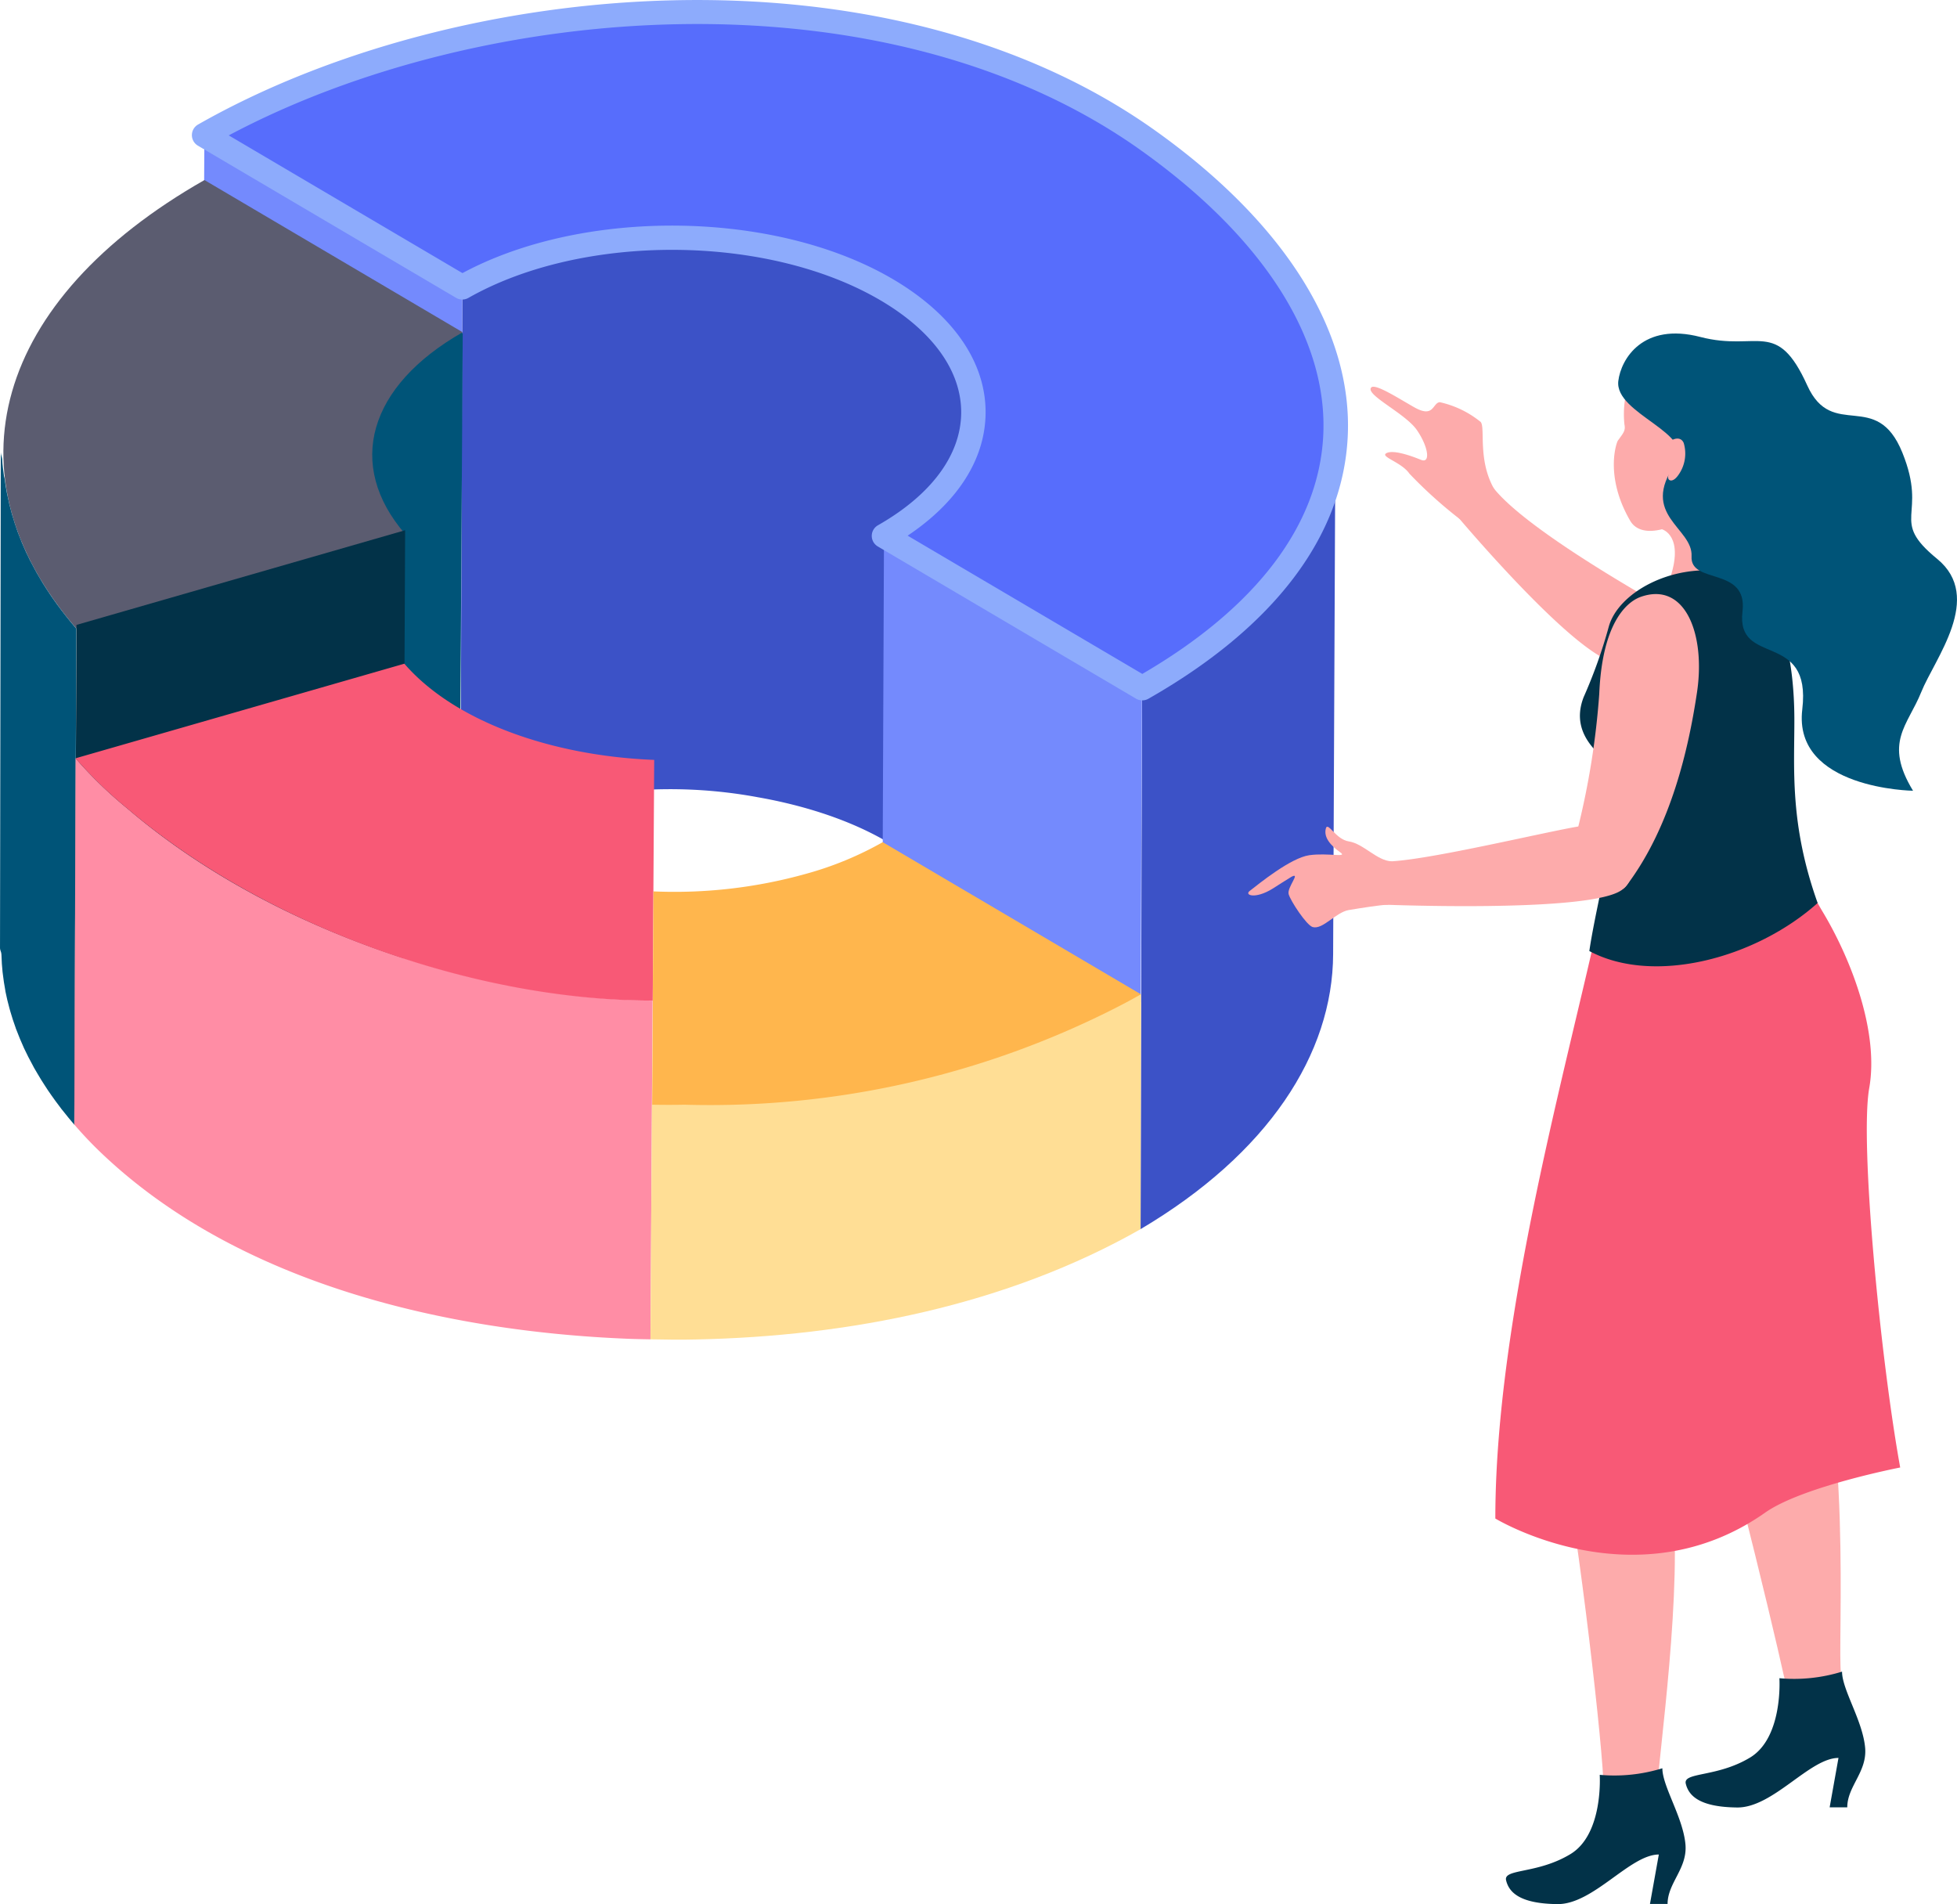 <svg height="178.364" viewBox="0 0 183.341 178.364" width="183.341" xmlns="http://www.w3.org/2000/svg"><path d="m618.487 127-.213 48.463c-.032 9.358-6.1 18.695-18.042 25.763l.14-51.953s18.085-12.912 18.115-22.273z" fill="#3c52c7" transform="translate(-493.38 -86.087)"/><path d="m593.471 124.807c-2.716-7.389-13.324-13.053-20.385-14.372-7.987-1.492-17.685-2.133-28.317 3.861l-.175 52.964a30.68 30.68 0 0 1 4.065-1.917 45.063 45.063 0 0 1 23.813-2.021c6.77 1.191 15.2 4.2 18.749 10.624a12.208 12.208 0 0 1 .842 1.6c.093.255.226.508.348.766 0 .002 1.255-50.98 1.06-51.505z" fill="#3c52c7" transform="translate(-501.453 -88.638)"/><path d="m603.305 178.781-24.168-14.241.12-29.43 24.168 14.242z" fill="#748afd" transform="translate(-496.441 -84.911)"/><path d="m547.554 174.116-24.169-14.242.292-57.516 24.169 14.24z" fill="#748afd" transform="translate(-504.53 -89.663)"/><path d="m612.109 104.33c22.931 16.369 24 37.256-.6 51.26l-24.195-14.26c11.059-6.3 11.181-16.61.271-23.042s-28.716-6.536-39.781-.245l-24.188-14.256c24.601-14.005 64.031-16.921 88.493.543z" fill="#576dfc" transform="translate(-504.497 -91.131)"/><path d="m611.653 156.876a1.149 1.149 0 0 1 -.582-.159l-24.195-14.26a1.145 1.145 0 0 1 .015-1.981c5-2.846 7.766-6.582 7.8-10.523.03-3.91-2.647-7.653-7.539-10.536-10.573-6.229-27.9-6.336-38.633-.237a1.147 1.147 0 0 1 -1.147-.009l-24.189-14.255a1.145 1.145 0 0 1 .016-1.982c24.307-13.837 64.515-17.393 89.725.606 12.1 8.636 18.483 18.825 17.977 28.688-.48 9.345-6.938 17.818-18.676 24.5a1.154 1.154 0 0 1 -.572.148zm-21.979-15.428 21.986 12.952c10.662-6.219 16.519-13.917 16.948-22.3.465-9.055-5.579-18.539-17.019-26.706-23.873-17.044-61.7-14.117-85.516-1.441l21.894 12.9c11.4-6.132 29.329-5.912 40.344.578 5.625 3.316 8.7 7.765 8.666 12.526-.033 4.324-2.609 8.349-7.303 11.491z" fill="#8dabfc" transform="translate(-504.642 -91.271)"/><path d="m529.787 109.678-.328 53.232 17.214 10.144.327-53.233z" fill="#005478" transform="translate(-503.649 -88.601)"/><path d="m526.033 106 24.189 14.258c-8.85 5.035-10.964 12.438-5.4 18.885l-30.793 8.869c-12.383-14.348-7.678-30.812 12.004-42.012z" fill="#5b5c70" transform="translate(-506.879 -89.134)"/><path d="m507.29 130.483c.006.071.049.145.056.22.06.491.147.982.239 1.473.01.058.026.117.04.177.1.51.226 1.024.365 1.534.029.1.058.206.088.309.147.5.311 1.013.495 1.521.025.073.058.15.087.226.2.543.427 1.086.676 1.628.008.018.015.037.024.054.253.547.532 1.095.833 1.637.056.1.109.206.171.31.086.156.179.311.271.465.105.181.213.36.323.542.1.158.2.314.3.471.113.179.229.356.352.536.1.156.214.311.322.467.124.179.252.354.38.532.116.155.231.311.35.466s.235.306.354.458q.505.646 1.053 1.285l-.191 46.458c-.369-.428-.717-.857-1.056-1.286-.039-.053-.087-.105-.13-.158-.078-.1-.148-.2-.223-.3-.117-.155-.235-.31-.35-.466-.128-.176-.252-.353-.379-.53-.109-.158-.218-.313-.326-.471-.118-.177-.235-.354-.348-.534-.1-.157-.2-.314-.3-.471-.11-.179-.215-.358-.323-.54-.093-.155-.186-.31-.274-.466-.029-.052-.06-.1-.087-.151s-.052-.106-.081-.159c-.3-.544-.581-1.09-.835-1.636-.008-.018-.014-.035-.022-.053-.25-.544-.471-1.089-.677-1.629-.018-.052-.041-.1-.061-.15-.009-.026-.016-.052-.024-.08-.184-.5-.347-1.01-.494-1.518-.031-.1-.06-.2-.086-.308-.141-.51-.265-1.024-.366-1.536 0-.016-.008-.031-.01-.05-.009-.041-.011-.085-.017-.127-.092-.49-.166-.979-.223-1.471-.009-.073-.022-.145-.028-.221-.054-.508-.086-1.017-.1-1.526 0-.049-.01-.1-.01-.152-.006-.177-.128-.358-.128-.534l.072-46.4v-.049c0 .23.129.457.136.685.014.501.107 1.008.162 1.518z" fill="#005478" transform="translate(-506.919 -85.903)"/><path d="m543.72 192.853-30.72-2.527.2-46.81 30.792-8.869z" fill="#023248" transform="translate(-506.037 -84.978)"/><path d="m517.987 158.022c12.929 11.078 32.222 17.7 48.83 17.976l.357.017-.2 31.716s-1.4-.021-2.108-.052c-17.035-.681-36.265-5.135-49.057-17.135a36.661 36.661 0 0 1 -2.809-2.929l.119-34.313a38.735 38.735 0 0 0 4.868 4.72z" fill="#ff8da5" transform="translate(-506.037 -82.271)"/><path d="m567.311 154.576-.139 22.562s-.326-.017-.366-.017c-16.561-.1-35.964-7.006-48.837-17.976a38.856 38.856 0 0 1 -4.865-4.72l30.8-8.86c4.65 5.382 13.744 8.635 23.407 9.011z" fill="#f85976" transform="translate(-506.022 -83.394)"/><path d="m606.087 172.609-.032 22c-12.549 7.127-27.352 10.045-41.665 10.333-1.424.031-2.547.024-4.251-.014l.135-21.994c1.705.024 45.196-9.975 45.813-10.325z" fill="#ffde95" transform="translate(-499.197 -79.47)"/><path d="m581.876 160.164 24.191 14.254q-.926.522-1.849 1.005a83.894 83.894 0 0 1 -40.944 9.334c-1.007.023-2.013.016-3 0v-.015l.122-19.966a45.716 45.716 0 0 0 14.336-1.659 31.286 31.286 0 0 0 7.144-2.953z" fill="#ffb64d" transform="translate(-499.178 -81.276)"/><g fill="#fdabab"><path d="m648.848 139.03-5.3.885c1.552-4.294-.66-4.877-.66-4.877l2.209-3.714z" transform="translate(-487.191 -85.46)"/><path d="m629.495 131.138c1.943 2.523 7.6 6.328 14.019 10.078 2.917 1.706 1.324 6.96-2.531 6.337s-14.886-13.77-14.886-13.77a3.021 3.021 0 0 1 3.398-2.645z" transform="translate(-489.627 -85.49)"/><path d="m623.148 124.833c1.855 1.052 1.694-.4 2.383-.479a9.224 9.224 0 0 1 3.842 1.858c.463.6-.357 3.783 1.445 6.583.324.5-3.39 2.524-3.39 2.524a42.154 42.154 0 0 1 -4.736-4.268c-.737-1.087-2.807-1.587-2.148-1.925s2.322.261 3.234.63.694-1.218-.385-2.786-4.807-3.28-4.294-3.976c.332-.453 2.569 1.006 4.049 1.839z" transform="translate(-490.65 -86.681)"/><path d="m656.895 184.867s-3.49 8.792-.7 15.04c4.536 10.148 2.983 31.989 3.359 34.552s-4.231 5.317-5.36.19-6.513-27.677-8.9-33.082-1.459-15.516-1.459-15.516z" transform="translate(-487.079 -77.691)"/><path d="m648.405 191.261c-2.174 4.481-4.456 17.737-3.323 26.014s-1.28 24.861-1.343 27.459-4.817 4.5-5.061-.771-2.745-26.209-4.175-32.01 1.02-23.435 1.02-23.435 15.058-1.739 12.882 2.743z" transform="translate(-488.473 -77.21)"/></g><path d="m636.167 243.964c3.112-1.879 2.745-7.426 2.745-7.426a15.224 15.224 0 0 0 5.869-.616c0 1.69 1.931 4.582 2.162 7.121.207 2.267-1.673 3.61-1.673 5.59h-1.651l.83-4.631c-2.7 0-6.143 4.686-9.508 4.645-3.531-.041-4.531-1.111-4.8-2.226s2.918-.574 6.026-2.457z" fill="#023248" transform="translate(-489.043 -70.283)"/><path d="m650.869 236.063c3.109-1.884 2.744-7.429 2.744-7.429a15.224 15.224 0 0 0 5.869-.616c0 1.69 1.931 4.582 2.162 7.121.207 2.267-1.673 3.611-1.673 5.59h-1.651l.828-4.628c-2.7 0-6.14 4.685-9.506 4.642-3.53-.04-4.529-1.111-4.8-2.225s2.917-.574 6.027-2.455z" fill="#023248" transform="translate(-486.91 -71.43)"/><path d="m656.334 158.828a37.3 37.3 0 0 0 3.687 8.211c2.677 4.516 5.178 11.2 4.267 16.351-.9 5.085 1.036 25.239 2.9 35.545 0 0-9.172 1.778-12.643 4.221-12.141 8.553-25.286.558-25.286.558 0-21.947 9.161-50.386 11.028-62.968z" fill="#f85976" transform="translate(-489.169 -81.469)"/><path d="m636.531 149.8a46.8 46.8 0 0 0 2.339-6.552c.861-3.231 5.935-6.009 10.952-5.17 5.508.92 6.432 8.792 6.447 13.761.013 4.607-.472 9.819 2.181 17.251-5.827 5.211-15.384 7.713-21.389 4.5.727-5.006 3.209-13.45 2.108-17.239-.186-.643-4.175-2.618-2.638-6.551z" fill="#023248" transform="translate(-488.165 -84.503)"/><path d="m639.949 126.587a9.29 9.29 0 0 1 .052-2.373c.6-4.983 7.677-.373 10.113 3.677s-7.576 11.233-9.631 7.69c-2.416-4.167-1.28-7.323-1.152-7.5.488-.681.738-.919.618-1.494z" fill="#fdabab" transform="translate(-487.762 -86.806)"/><path d="m647.011 118.879c5.392 1.4 7.148-1.783 10.013 4.541 2.364 5.211 6.474.266 8.911 6.3s-1.3 6.217 3.255 9.943c4.407 3.607-.232 9.35-1.491 12.485s-3.531 4.7-.767 9.237c0 0-11.269-.149-10.376-7.622s-6.229-3.9-5.6-9.177c.506-4.236-4.925-2.484-4.773-5.159s-4.91-3.854-1.514-8.67c2.015-2.857-5.719-4.653-5.348-7.755.248-2.057 2.3-5.524 7.69-4.123z" fill="#005478" transform="translate(-487.71 -87.313)"/><g fill="#fdabab"><path d="m644.888 127.561a3.452 3.452 0 0 1 -.5 3c-.555.8-1.042.528-.955.115.112-.528-.467-1.478-.177-2.848.077-.391 1.244-1.153 1.632-.267z" transform="translate(-487.15 -86.066)"/><path d="m638.013 149.234c.268-6.528 2.482-8.616 3.913-9.113 4.167-1.445 6.053 3.546 5.246 8.949-.769 5.153-2.414 12.556-6.59 18.087-1.647 2.179-4.838-3.845-4.544-5.458a73.934 73.934 0 0 0 1.975-12.465z" transform="translate(-488.188 -84.22)"/><path d="m614.764 161.569c1.754-.246 3.649.263 2.9-.268-.84-.6-1.589-1.367-1.348-2.247.183-.664.927 1.037 2.139 1.22 1.383.208 2.644 1.816 4.012 1.867 0 0 .175 4.078-.381 4.074s-2.375.286-3.607.488-2.441 1.856-3.392 1.6c-.576-.153-2.093-2.464-2.26-3.088s1.175-2.1.263-1.623c-.163.085-1.6 1.01-1.762 1.11-1.632 1.011-2.664.611-2.156.22.862-.669 3.841-3.103 5.592-3.353z" transform="translate(-492.101 -81.459)"/><path d="m620.049 162.152c2.952.281 15.6-2.84 18.833-3.323 1.471-.223 6.612 3.754 3.739 5.982s-22.888 1.382-22.888 1.382a2.894 2.894 0 0 1 .316-4.041z" transform="translate(-490.65 -81.47)"/></g></svg>